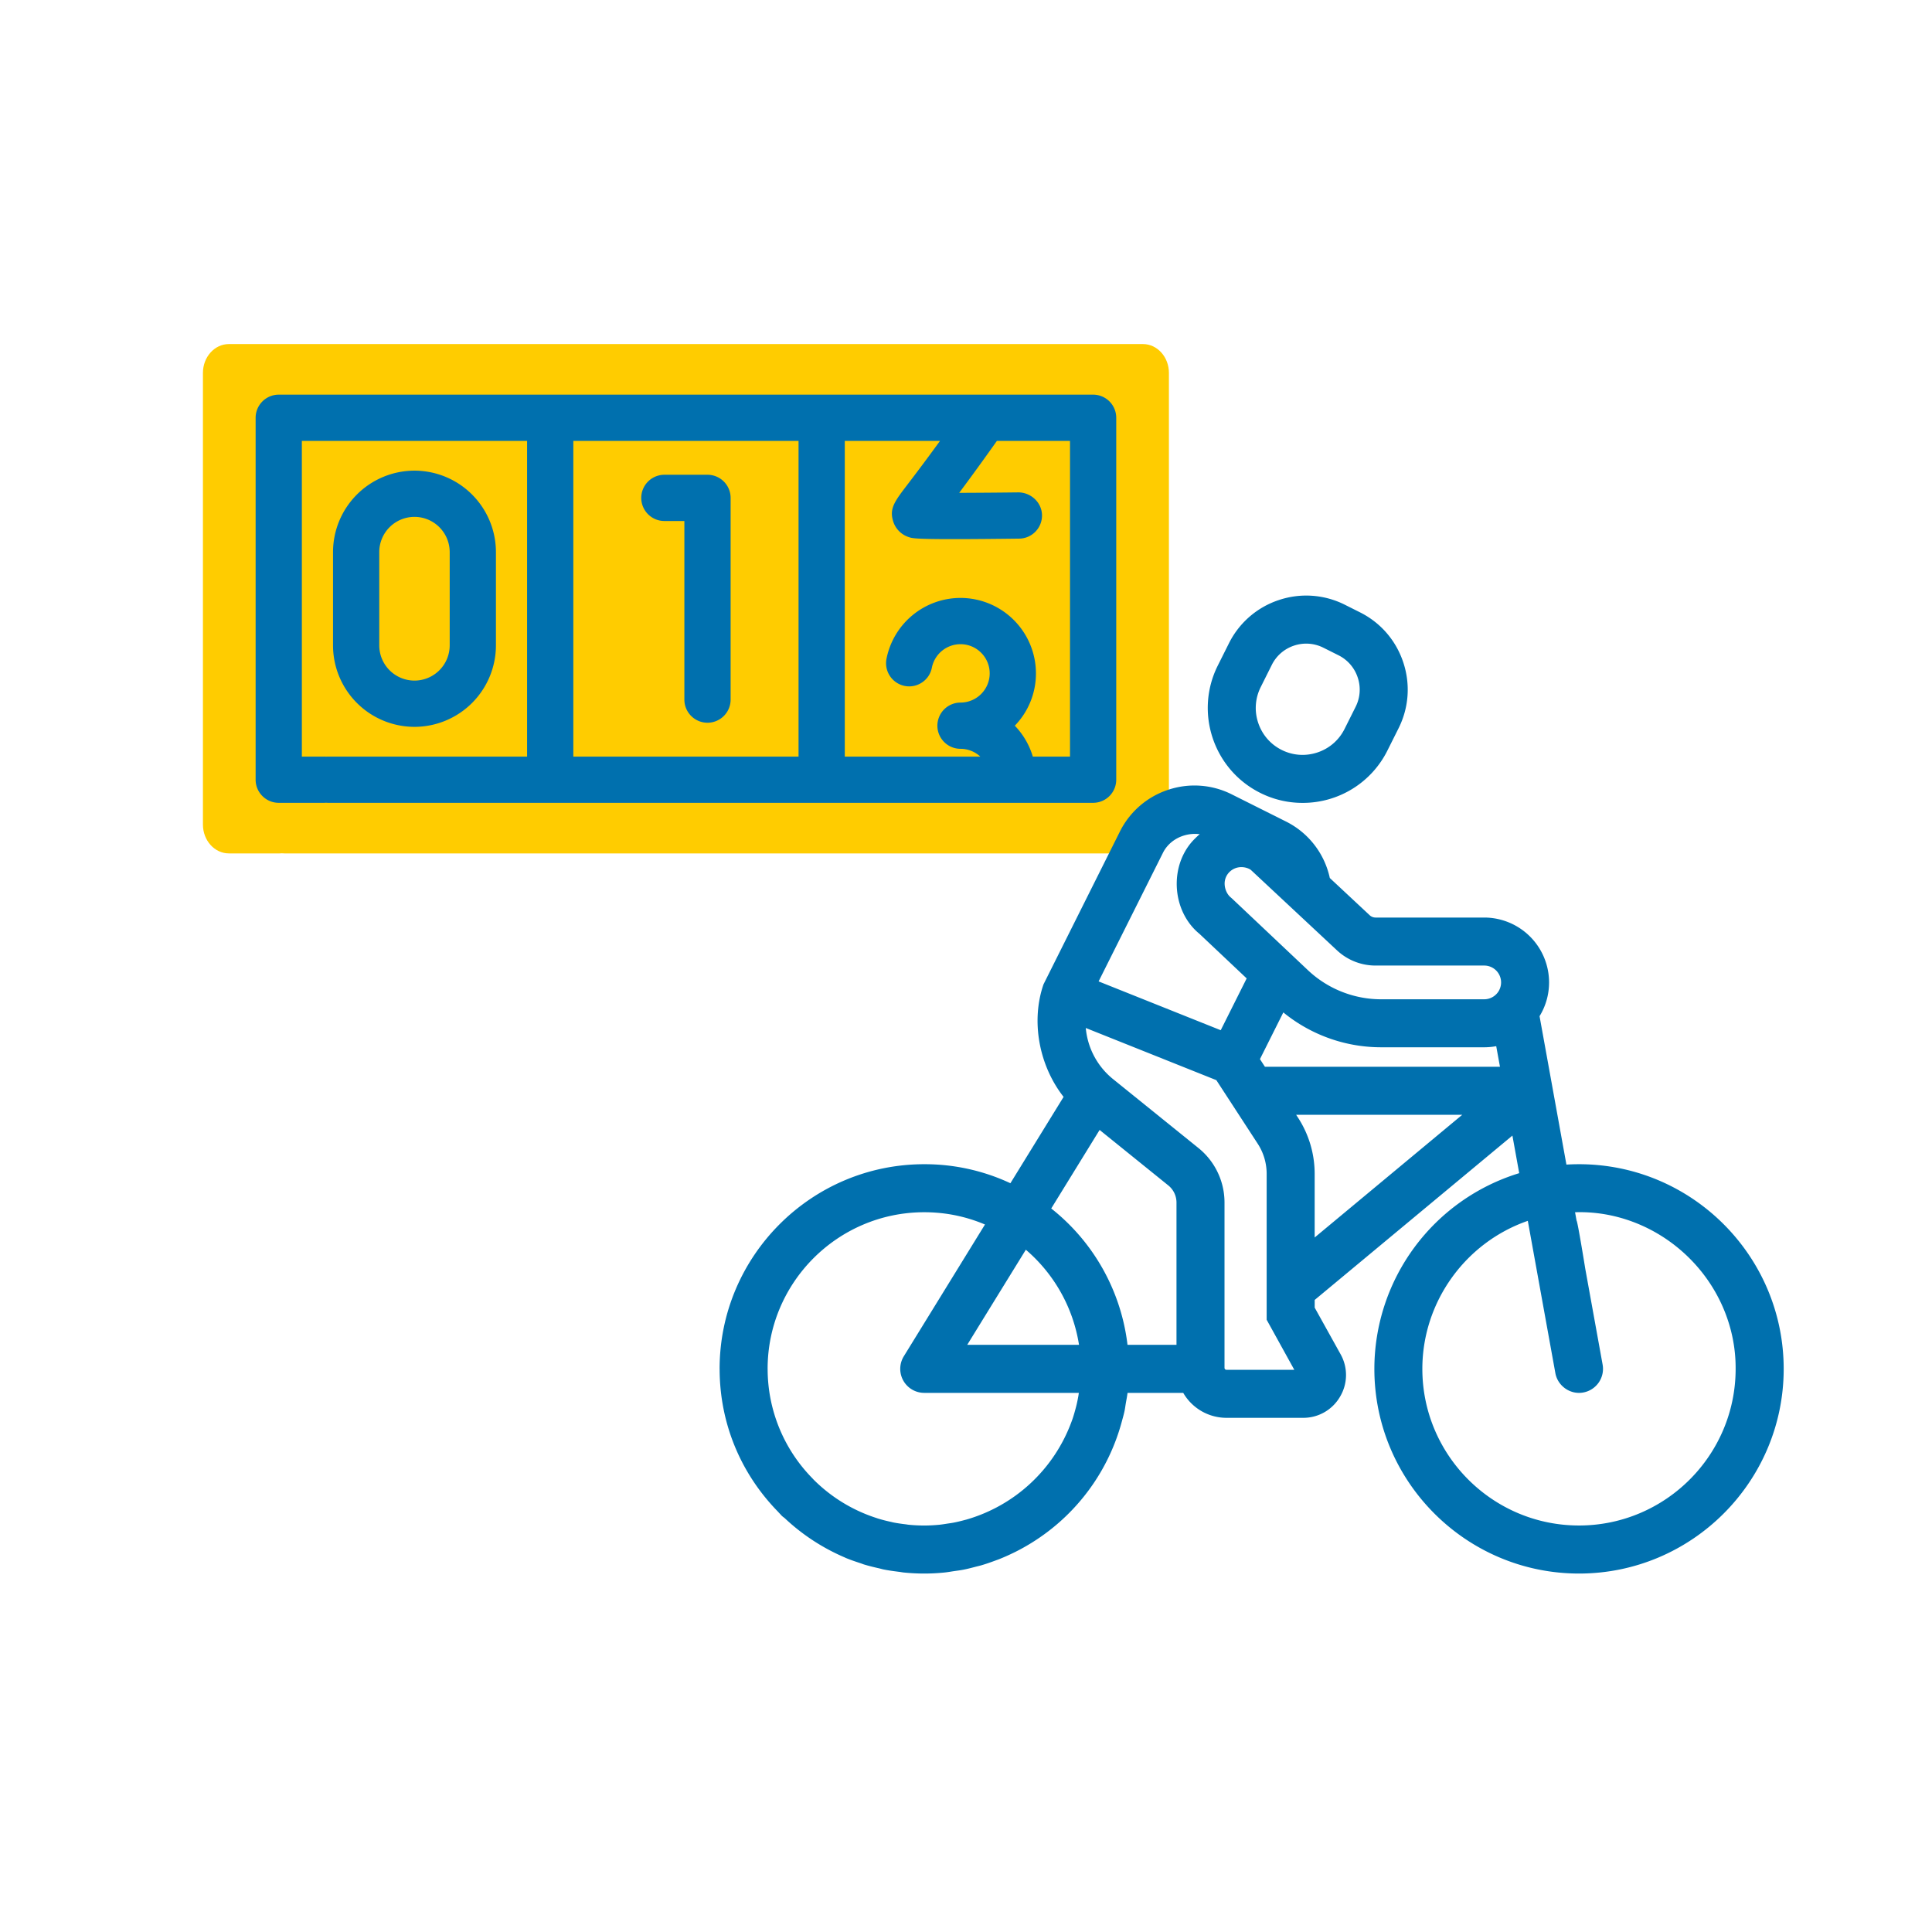 <svg xmlns="http://www.w3.org/2000/svg" viewBox="0 0 155.906 155.906" style="enable-background:new 0 0 155.906 155.906" xml:space="preserve"><path style="fill:#fc0" d="M92.234 27.765H18.47c-1.155 0-2.094 1.044-2.094 2.329V66.54c0 1.283.939 2.327 2.094 2.327h4.099c.062 0 .124-.004.185-.009.061.006.123.009.185.009h69.295c1.155 0 2.094-1.044 2.094-2.327V30.094c.001-1.284-.939-2.329-2.094-2.329z"/><path style="fill:#0070ae" d="M88.211 31.847H22.494a1.868 1.868 0 0 0-1.866 1.866V62.92c0 1.028.837 1.865 1.866 1.865h3.651c.055 0 .11-.003.165-.008.054.005.109.008.165.008h61.736a1.868 1.868 0 0 0 1.866-1.865V33.713a1.868 1.868 0 0 0-1.866-1.866zM42.534 61.055H26.475c-.055 0-.11.003-.165.008a1.495 1.495 0 0 0-.165-.008h-1.786V35.578h18.175v25.477zm21.906 0H46.266V35.578H64.44v25.477zm21.906 0h-3.001a6.079 6.079 0 0 0-1.454-2.494 6.043 6.043 0 0 0 1.706-4.223 6.093 6.093 0 0 0-6.087-6.087 6.096 6.096 0 0 0-5.973 4.91 1.87 1.87 0 0 0 1.471 2.192c.491.097.987-.005 1.4-.283.414-.277.694-.7.79-1.189a2.359 2.359 0 0 1 2.312-1.897c1.299 0 2.355 1.057 2.355 2.355s-1.057 2.356-2.355 2.356a1.868 1.868 0 0 0-1.866 1.866c0 1.029.837 1.866 1.866 1.866.606 0 1.172.234 1.598.629H68.171V35.578h7.685c-1.202 1.658-2.04 2.755-2.609 3.503-1.055 1.38-1.492 1.951-1.173 2.984a1.937 1.937 0 0 0 1.261 1.277c.363.121.566.225 8.91.123a1.858 1.858 0 0 0 1.312-.563c.347-.357.536-.828.529-1.325-.012-1.025-.885-1.829-1.889-1.843-1.458.018-3.259.033-4.793.037a201.731 201.731 0 0 0 3.042-4.192h5.9v25.476z"/><path style="fill:#0070ae" d="M53.613 42.043h1.614v14.413c0 1.029.837 1.866 1.866 1.866a1.868 1.868 0 0 0 1.866-1.866V40.177a1.868 1.868 0 0 0-1.866-1.865h-3.48a1.868 1.868 0 0 0-1.866 1.865c0 1.029.836 1.866 1.866 1.866zM33.447 58.654a6.58 6.58 0 0 0 6.573-6.573v-7.528a6.58 6.58 0 0 0-6.573-6.573 6.58 6.58 0 0 0-6.573 6.573v7.528a6.58 6.58 0 0 0 6.573 6.573zm-2.842-14.102a2.845 2.845 0 0 1 2.842-2.842 2.845 2.845 0 0 1 2.842 2.842v7.528a2.845 2.845 0 0 1-2.842 2.842 2.845 2.845 0 0 1-2.842-2.842v-7.528z"/><g><path style="fill:#0070ae" d="M127.42 93.948c-.339 0-.678.01-1.015.031l-2.168-11.976a5.194 5.194 0 0 0 .768-2.725 5.24 5.24 0 0 0-5.234-5.235h-8.768a.693.693 0 0 1-.474-.187l-3.218-3.004a6.659 6.659 0 0 0-3.556-4.568l-4.36-2.183a6.687 6.687 0 0 0-5.133-.365 6.68 6.68 0 0 0-3.89 3.368L84.209 79.43c-1.028 2.959-.374 6.543 1.619 9.086l-4.292 6.967a16.296 16.296 0 0 0-6.951-1.535c-9.106 0-16.515 7.409-16.515 16.514v.001l.002.043c.011 4.321 1.673 8.356 4.671 11.443.069.071.133.147.203.217.053.053.099.112.153.164.064.061.134.11.204.161a16.55 16.55 0 0 0 4.879 3.195c.016.007.03.018.047.025.403.168.815.307 1.228.442.08.026.157.06.238.086.413.128.833.228 1.254.323.112.025.22.061.333.084.425.086.855.144 1.287.197.117.014.23.04.348.052.552.055 1.109.085 1.67.085h.007c.539 0 1.072-.029 1.599-.081.265-.026.523-.074.784-.112.252-.037.506-.067.755-.116.343-.066.677-.155 1.011-.242.154-.04.31-.074.462-.119.383-.112.756-.244 1.127-.382.093-.035.187-.066.279-.102a16.3 16.3 0 0 0 1.184-.525c.052-.025.104-.049.155-.075.41-.206.809-.428 1.199-.666l.073-.045c.406-.25.798-.517 1.18-.8l.023-.017a16.54 16.54 0 0 0 6.101-8.98c.076-.283.159-.564.22-.853.043-.205.068-.416.103-.624.048-.279.106-.555.139-.839h4.496a4.032 4.032 0 0 0 3.487 2.012h6.188a3.423 3.423 0 0 0 2.976-1.702 3.421 3.421 0 0 0 .045-3.431l-2.089-3.76v-.62l15.955-13.263.549 3.032a16.53 16.53 0 0 0-11.688 15.795c0 9.106 7.409 16.515 16.516 16.515s16.515-7.409 16.515-16.516c-.003-9.108-7.411-16.516-16.518-16.516zM93.84 68.832c.334-.683.972-1.201 1.75-1.422a3.044 3.044 0 0 1 1.224-.094 4.814 4.814 0 0 0-.364.335c-1.008.971-1.55 2.396-1.487 3.907.064 1.522.744 2.918 1.827 3.797l3.812 3.599-2.093 4.181-9.855-3.939 5.186-10.364zm-11.059 32.017a12.682 12.682 0 0 1 4.292 7.676h-.688l-3.952-.001h-4.381l2.295-3.727 2.434-3.948zm-8.197-3.026c1.704 0 3.349.333 4.9.991l-.36.584-6.189 10.048a1.937 1.937 0 0 0 1.649 2.954h7.85l3.952.001h.673c-.014.09-.026.181-.042.271-.039.217-.081.433-.131.645-.036.153-.076.304-.117.455-.068.249-.14.497-.223.74-.029.084-.061.166-.091.249a12.824 12.824 0 0 1-8.456 7.86c-.056.016-.113.029-.17.044-.297.081-.597.153-.902.212-.154.029-.312.048-.468.072-.223.034-.444.072-.67.094-.395.038-.795.061-1.199.061h-.006c-.432 0-.859-.022-1.28-.065-.073-.007-.143-.023-.216-.032-.35-.042-.698-.089-1.039-.159-.053-.011-.104-.028-.157-.039a12.424 12.424 0 0 1-1.058-.273l-.075-.027a12.658 12.658 0 0 1-5.085-3.09c-.05-.05-.095-.103-.144-.153a12.592 12.592 0 0 1-3.584-8.757l-.002-.045c0-6.972 5.671-12.641 12.64-12.641zm20.355 10.701h-3.953a16.5 16.5 0 0 0-6.155-11.004l3.904-6.337 5.539 4.473c.422.34.665.848.665 1.391v11.477zm4.03 2.014a.156.156 0 0 1-.155-.157V97.047a5.646 5.646 0 0 0-2.105-4.407l-6.887-5.559a5.981 5.981 0 0 1-2.203-4.126l10.536 4.21 3.338 5.128c.473.727.722 1.569.722 2.435v11.771l2.231 4.039h-5.477zm7.12-10.677v-5.133a8.312 8.312 0 0 0-1.35-4.547l-.144-.22h13.401l-11.907 9.9zm-4.013-13.775-.402-.619 1.886-3.768a12.475 12.475 0 0 0 7.911 2.813h8.301c.326 0 .65-.03.968-.09l.302 1.663h-18.966zm17.695-5.448-8.301.001a8.619 8.619 0 0 1-5.94-2.362l-6.108-5.767-.11-.097c-.271-.222-.462-.624-.485-1.022a1.31 1.31 0 0 1 .371-1.008 1.36 1.36 0 0 1 .977-.409c.298 0 .581.094.761.222l6.952 6.491a4.552 4.552 0 0 0 3.117 1.23h8.768a1.36 1.36 0 0 1-.002 2.721zm7.649 42.464c-6.97 0-12.641-5.67-12.641-12.64 0-5.389 3.463-10.194 8.51-11.944l.123.676.703 3.887 1.398 7.727c.188 1.036 1.208 1.757 2.251 1.561a1.939 1.939 0 0 0 1.562-2.251l-1.399-7.728s-.626-3.889-.703-3.888l-.122-.678c3.2-.107 6.388 1.093 8.833 3.332 2.645 2.421 4.148 5.812 4.125 9.307 0 6.968-5.67 12.639-12.64 12.639zM101.691 63.98a7.57 7.57 0 0 0 3.415.81 7.623 7.623 0 0 0 6.857-4.229l.897-1.792c.832-1.664.967-3.554.378-5.323s-1.829-3.202-3.492-4.033l-1.22-.612a6.936 6.936 0 0 0-5.325-.38 6.93 6.93 0 0 0-4.032 3.495l-.897 1.793c-1.889 3.774-.356 8.382 3.419 10.271zm.046-8.537.896-1.793a3.075 3.075 0 0 1 1.793-1.551 3.082 3.082 0 0 1 2.365.168l1.22.611a3.077 3.077 0 0 1 1.552 1.793 3.073 3.073 0 0 1-.167 2.364l-.897 1.793c-.451.901-1.228 1.574-2.188 1.893s-1.985.247-2.886-.205c-.901-.451-1.573-1.228-1.893-2.187s-.246-1.985.205-2.886z"/></g></svg>